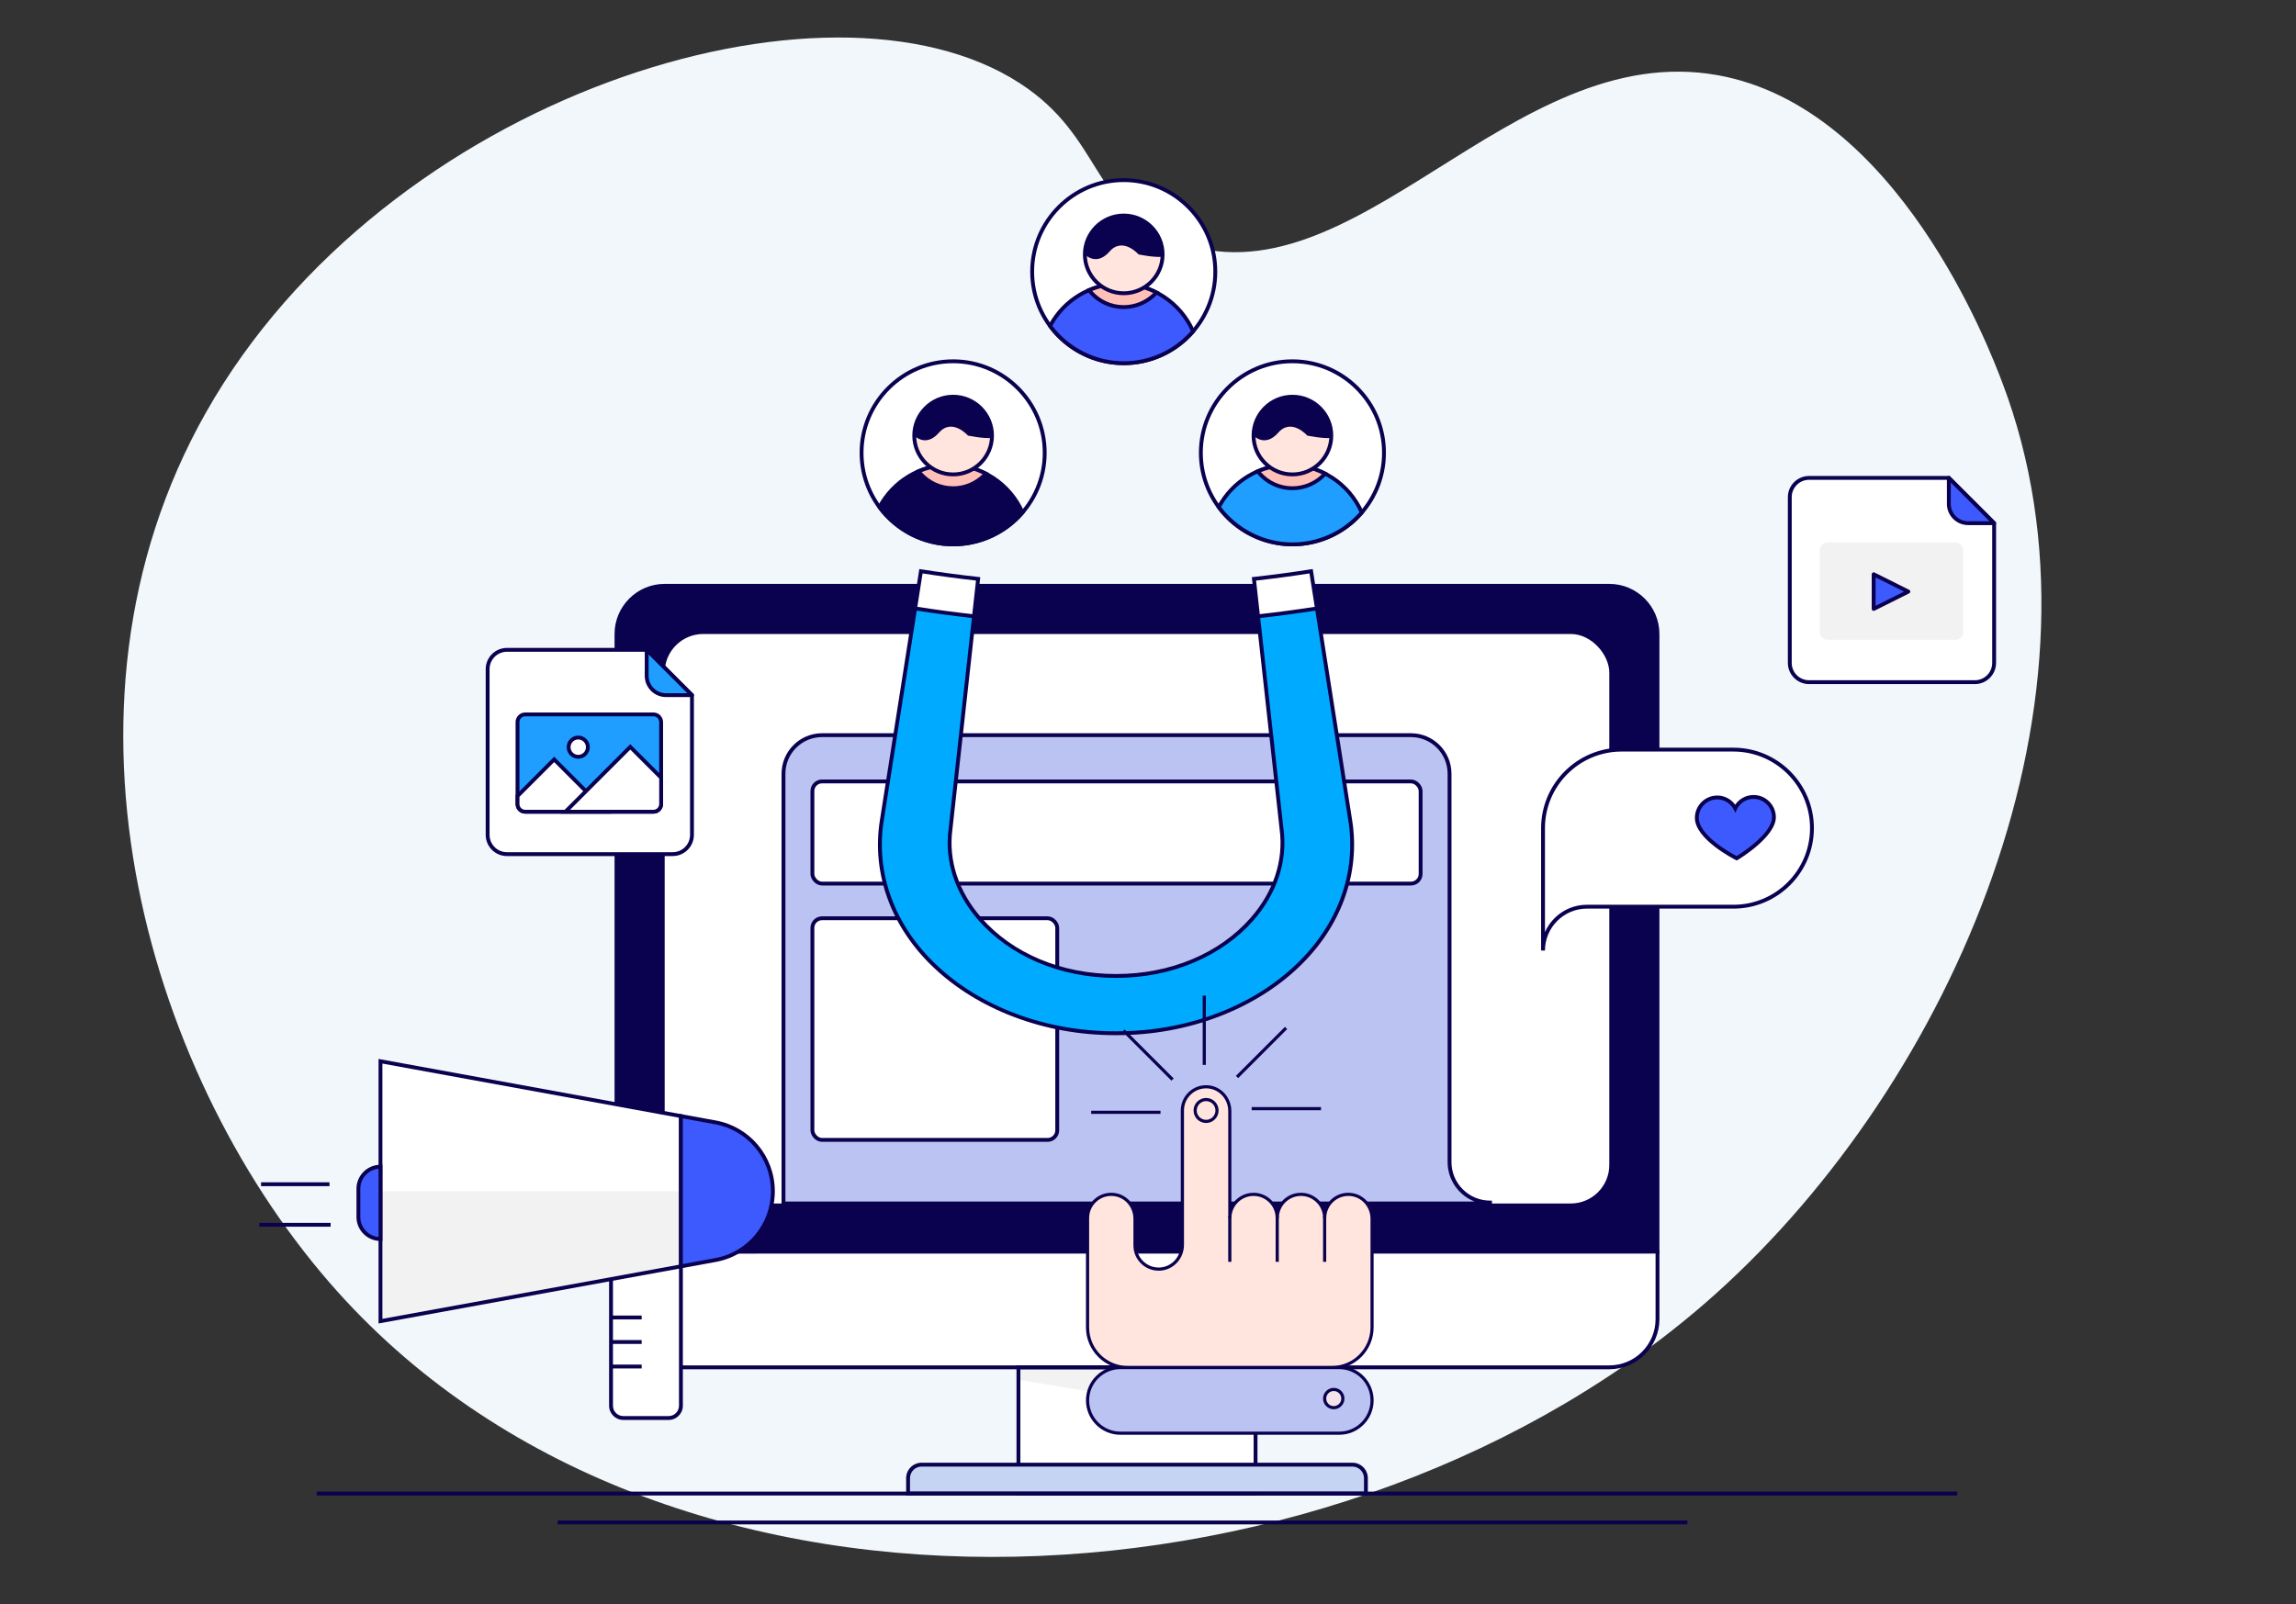 <?xml version="1.0" encoding="UTF-8"?> <svg xmlns="http://www.w3.org/2000/svg" id="BG" width="2382" height="1665" viewBox="0 0 2382 1665"><rect x="0" y="0" width="2382" height="1665" fill="#333333" stroke="none"/><path d="m350.17,1340.41C156.51,1124.55,38.04,738.71,213.57,428.24,399.72,99.01,858.47-42.88,1057.9,86.29c86.57,56.07,73.46,130.31,162.26,164.1,184.76,70.31,346.4-211.12,561.97-172.35,186.8,33.6,281.84,283.87,295.19,319.03,123.3,324.69-51.27,725.25-297.94,946.09-380.08,340.27-1079.77,386.74-1429.21-2.75Z" style="fill:#f1f7fb; stroke-width:0px;"></path><rect x="1056.58" y="1418.92" width="246" height="131" style="fill:#fff; stroke-width:0px;"></rect><polygon points="1302.58 1471.92 1056.58 1431.92 1056.58 1418.92 1302.58 1418.92 1302.58 1471.92" style="fill:#f2f2f2; stroke-width:0px;"></polygon><path d="m1719.58,657.92c0-27.5-22.5-50-50-50h-980c-27.5,0-50,22.5-50,50v641h1080v-641Z" style="fill:#0a014f; stroke-width:0px;"></path><path d="m1721.58,1300.92H637.58v-643c0-28.67,23.33-52,52-52h980c28.67,0,52,23.33,52,52v643Zm-1080-4h1076v-639c0-26.47-21.53-48-48-48h-980c-26.47,0-48,21.53-48,48v639Z" style="fill:#0a014f; stroke-width:0px;"></path><rect x="689.58" y="657.92" width="980" height="591" rx="40" ry="40" style="fill:#fff; stroke-width:0px;"></rect><path d="m639.58,1298.92v70c0,27.5,22.5,50,50,50h980c27.5,0,50-22.5,50-50v-70H639.58Z" style="fill:#fff; stroke-width:0px;"></path><path d="m1669.58,1420.92h-980c-28.67,0-52-23.33-52-52v-72h1084v72c0,28.67-23.33,52-52,52Zm-1028-120v68c0,26.47,21.53,48,48,48h980c26.47,0,48-21.53,48-48v-68H641.58Z" style="fill:#0a014f; stroke-width:0px;"></path><path d="m1304.58,1551.92h-250v-135h250v135Zm-246-4h242v-127h-242v127Z" style="fill:#0a014f; stroke-width:0px;"></path><path d="m956.13,1519.92h446.91c7.75,0,14.04,6.29,14.04,14.04v15.96h-475v-15.96c0-7.75,6.29-14.04,14.04-14.04Z" style="fill:#c4d4f2; stroke-width:0px;"></path><path d="m1419.08,1551.92h-479v-17.96c0-8.85,7.2-16.04,16.04-16.04h446.91c8.85,0,16.04,7.2,16.04,16.04v17.96Zm-475-4h471v-13.96c0-6.64-5.4-12.04-12.04-12.04h-446.91c-6.64,0-12.04,5.4-12.04,12.04v13.96Z" style="fill:#0a014f; stroke-width:0px;"></path><rect x="328.58" y="1547.92" width="1702" height="4" style="fill:#0a014f; stroke-width:0px;"></rect><rect x="578.58" y="1577.92" width="1172" height="4" style="fill:#0a014f; stroke-width:0px;"></rect><path d="m1503.83,1205.92v-403c0-22.09-17.91-40-40-40h-611c-22.09,0-40,17.91-40,40v446h733v-1c-23.2,0-42-18.8-42-42Z" style="fill:#bbc3f2; stroke:#0a014f; stroke-miterlimit:10;"></path><path d="m1547.83,1250.92h-737v-448c0-23.16,18.84-42,42-42h611c23.16,0,42,18.84,42,42v403c0,22.06,17.94,40,40,40h2v5Zm-733-4h715.03c-16.39-6.41-28.03-22.37-28.03-41v-403c0-20.95-17.05-38-38-38h-611c-20.95,0-38,17.05-38,38v444Z" style="fill:#0a014f; stroke-width:0px;"></path><rect x="842.83" y="810.92" width="631" height="106" rx="10" ry="10" style="fill:#fff; stroke:#0a014f; stroke-miterlimit:10; stroke-width:4px;"></rect><rect x="842.83" y="952.92" width="254" height="230" rx="10" ry="10" style="fill:#fff; stroke:#0a014f; stroke-miterlimit:10; stroke-width:4px;"></rect><path d="m1304.26,631.1c8.44,76.53,16.89,153.06,25.33,229.58,10.28,77.83-66.58,152.18-171.76,152.11-105.18.07-182.04-74.28-171.76-152.11,8.44-76.53,16.89-153.06,25.33-229.58-20.28-2.24-40.51-4.94-60.69-8.11-11.94,76.06-23.89,152.12-35.83,228.18-8.82,54.87,11.09,109.9,55.22,151.53,43.66,41.57,111.53,69.75,187.73,69.54h0c76.2.21,144.08-27.97,187.73-69.54,44.13-41.63,64.04-96.65,55.22-151.53-11.94-76.06-23.89-152.12-35.83-228.18-20.18,3.17-40.42,5.87-60.69,8.11Z" style="fill:#0af; stroke-width:0px;"></path><path d="m1158.71,1074.23h-1.76c-36.89,0-72.51-6.47-105.9-19.23-31.61-12.08-60.08-29.67-82.33-50.86-44.39-41.88-64.74-97.76-55.82-153.29l36.14-230.15,1.98.31c20.05,3.15,40.44,5.87,60.6,8.1l1.99.22-25.55,231.57c-4.23,32.07,6.5,64.6,30.23,91.65,32.47,37.02,83.27,58.24,139.4,58.24.09,0,.19,0,.29,0,56.13,0,106.93-21.22,139.4-58.24,23.73-27.05,34.46-59.58,30.23-91.61l-25.56-231.61,1.99-.22c20.16-2.23,40.55-4.95,60.6-8.1l1.98-.31,36.14,230.16c8.92,55.53-11.42,111.41-55.83,153.29-22.24,21.18-50.71,38.77-82.32,50.85-33.39,12.76-69.02,19.23-105.91,19.23Zm-.88-4c.28,0,.58,0,.86,0,71.87,0,139.43-25.12,185.5-68.99,43.43-40.97,63.34-95.55,54.63-149.76l-35.53-226.21c-18.81,2.93-37.91,5.48-56.82,7.59l25.11,227.6c4.38,33.14-6.7,66.8-31.2,94.73-15.73,17.94-36.6,32.84-60.33,43.11-25.3,10.94-52.91,16.49-82.07,16.49-.1,0-.2,0-.29,0-29.16,0-56.76-5.55-82.07-16.49-23.74-10.27-44.6-25.17-60.33-43.11-24.5-27.93-35.58-61.58-31.19-94.77l25.11-227.55c-18.91-2.12-38.01-4.67-56.82-7.59l-35.52,226.2c-8.71,54.22,11.2,108.8,54.62,149.76,46.08,43.87,113.64,68.99,185.5,68.99.29,0,.57,0,.86,0Z" style="fill:#0a014f; stroke-width:0px;"></path><path d="m1010.47,639.54c-20.4-2.25-40.77-4.97-61.08-8.16,2.02-12.86,4.04-25.73,6.06-38.59,19.72,3.1,39.49,5.74,59.3,7.92-1.43,12.94-2.86,25.88-4.28,38.83Z" style="fill:#fff; stroke-width:0px;"></path><path d="m1012.24,641.75l-1.99-.22c-20.35-2.25-40.93-5-61.17-8.17l-1.98-.31,6.68-42.54,1.98.31c19.58,3.07,39.5,5.74,59.21,7.91l1.99.22-4.72,42.8Zm-60.56-12.04c18.88,2.94,38.05,5.5,57.03,7.62l3.85-34.85c-18.46-2.07-37.09-4.56-55.43-7.41l-5.44,34.64Z" style="fill:#0a014f; stroke-width:0px;"></path><path d="m1366.27,631.38c-20.31,3.19-40.68,5.91-61.08,8.16-1.43-12.94-2.86-25.88-4.28-38.83,19.81-2.19,39.58-4.83,59.3-7.92,2.02,12.86,4.04,25.73,6.06,38.59Z" style="fill:#fff; stroke-width:0px;"></path><path d="m1303.42,641.75l-4.72-42.8,1.99-.22c19.72-2.18,39.64-4.84,59.21-7.91l1.98-.31,6.68,42.54-1.98.31c-20.24,3.18-40.82,5.93-61.17,8.17l-1.99.22Zm-.31-39.27l3.85,34.85c18.98-2.12,38.15-4.68,57.03-7.62l-5.44-34.64c-18.34,2.85-36.97,5.34-55.43,7.41Z" style="fill:#0a014f; stroke-width:0px;"></path><path d="m1879.83,859.42h0c0,45.01-36.49,81.5-81.5,81.5h-152c-25.13,0-45.5,20.37-45.5,45.5v-127c0-45.01,36.49-81.5,81.5-81.5h116c45.01,0,81.5,36.49,81.5,81.5Z" style="fill:#fff; stroke-width:0px;"></path><path d="m1602.83,986.42h-4v-127c0-46.04,37.46-83.5,83.5-83.5h116c46.04,0,83.5,37.46,83.5,83.5s-37.46,83.5-83.5,83.5h-152c-23.99,0-43.5,19.51-43.5,43.5Zm79.5-206.5c-43.84,0-79.5,35.66-79.5,79.5v107.92c7.36-16.72,24.09-28.42,43.5-28.42h152c43.84,0,79.5-35.66,79.5-79.5s-35.66-79.5-79.5-79.5h-116Z" style="fill:#0a014f; stroke-width:0px;"></path><path d="m1840.38,847.86c-.17-11.67-9.77-20.99-21.44-20.82-8.26.12-15.32,4.97-18.7,11.93-3.58-6.85-10.78-11.5-19.04-11.38-11.67.17-20.99,9.77-20.82,21.44.31,21.13,41.36,41.67,41.36,41.67,0,0,38.91-23.21,38.63-42.83Z" style="fill:#3d5afe; stroke-width:0px;"></path><path d="m1801.84,892.97l-.98-.49c-1.72-.86-42.15-21.33-42.47-43.43-.19-12.75,10.04-23.28,22.79-23.47.12,0,.23,0,.34,0,7.48,0,14.34,3.55,18.67,9.5,4.21-6.16,11.11-9.94,18.72-10.05,6.23-.1,12.02,2.23,16.45,6.54,4.43,4.3,6.92,10.08,7.01,16.26h0c.3,20.54-37.97,43.61-39.6,44.58l-.94.56Zm-20.31-63.38c-.09,0-.19,0-.28,0-10.55.15-19.01,8.86-18.85,19.41.26,17.92,33.14,36.15,39.28,39.4,5.85-3.66,36.95-23.89,36.71-40.5h0c-.07-5.11-2.13-9.89-5.8-13.45-3.67-3.56-8.55-5.47-13.61-5.41-7.26.11-13.75,4.24-16.93,10.8l-1.73,3.57-1.84-3.52c-3.33-6.38-9.8-10.31-16.95-10.31Z" style="fill:#0a014f; stroke-width:0px;"></path><circle cx="988.83" cy="469.92" r="95" style="fill:#fff; stroke-width:0px;"></circle><path d="m988.83,566.92c-53.49,0-97-43.51-97-97s43.51-97,97-97,97,43.51,97,97-43.51,97-97,97Zm0-190c-51.28,0-93,41.72-93,93s41.72,93,93,93,93-41.72,93-93-41.72-93-93-93Z" style="fill:#0a014f; stroke-width:0px;"></path><path d="m988.83,564.92c28.74,0,54.53-12.83,71.97-33.06-12.74-29.08-41.77-49.4-75.55-49.4-31.57,0-58.99,17.75-72.85,43.81,17.32,23.43,45.13,38.65,76.43,38.65Z" style="fill:#0a014f; stroke-width:0px;"></path><path d="m988.83,566.92c-30.6,0-59.77-14.75-78.04-39.46l-.75-1.01.59-1.11c14.71-27.67,43.3-44.87,74.61-44.87,33.54,0,63.92,19.86,77.38,50.59l.51,1.15-.82.95c-18.49,21.45-45.27,33.75-73.48,33.75Zm-74.06-40.82c17.56,23.08,45.15,36.82,74.06,36.82,26.63,0,51.93-11.43,69.62-31.41-13.08-28.62-41.67-47.05-73.2-47.05-29.4,0-56.29,15.92-70.48,41.63Z" style="fill:#0a014f; stroke-width:0px;"></path><path d="m985.25,482.47c-11.5,0-22.45,2.37-32.4,6.62,8.37,10.69,21.39,17.58,35.98,17.58,13.47,0,25.59-5.86,33.97-15.16-11.26-5.77-24.02-9.04-37.55-9.04Z" style="fill:#ffc0b8; stroke-width:0px;"></path><path d="m988.83,508.67c-14.74,0-28.43-6.69-37.56-18.34l-1.6-2.05,2.39-1.02c10.52-4.5,21.68-6.78,33.19-6.78,13.54,0,26.48,3.12,38.46,9.26l2.31,1.19-1.74,1.93c-9.05,10.05-21.97,15.82-35.45,15.82Zm-32.7-18.76c8.32,9.41,20.09,14.76,32.7,14.76,11.46,0,22.48-4.55,30.63-12.57-10.73-5.06-22.23-7.63-34.22-7.63-10.05,0-19.83,1.83-29.12,5.44Z" style="fill:#0a014f; stroke-width:0px;"></path><circle cx="988.83" cy="452" r="40.33" style="fill:#ffe5dd; stroke-width:0px;"></circle><path d="m988.83,494.33c-23.34,0-42.33-18.99-42.33-42.33s18.99-42.33,42.33-42.33,42.33,18.99,42.33,42.33-18.99,42.33-42.33,42.33Zm0-80.66c-21.14,0-38.33,17.19-38.33,38.33s17.19,38.33,38.33,38.33,38.33-17.19,38.33-38.33-17.19-38.33-38.33-38.33Z" style="fill:#0a014f; stroke-width:0px;"></path><path d="m974.08,449.05c13.77-15.74,30.1,2.95,30.1,2.95,0,0,15.8,3.35,24.9,2.48.05-.82.08-1.64.08-2.48,0-22.27-18.06-40.33-40.33-40.33s-40.33,18.06-40.33,40.33c0,0,11.8,12.79,25.58-2.95Z" style="fill:#0a014f; stroke-width:0px;"></path><circle cx="1340.83" cy="469.92" r="95" style="fill:#fff; stroke-width:0px;"></circle><path d="m1340.83,566.92c-53.49,0-97-43.51-97-97s43.51-97,97-97,97,43.51,97,97-43.51,97-97,97Zm0-190c-51.28,0-93,41.72-93,93s41.72,93,93,93,93-41.72,93-93-41.72-93-93-93Z" style="fill:#0a014f; stroke-width:0px;"></path><path d="m1340.83,564.92c28.74,0,54.53-12.83,71.97-33.06-12.74-29.08-41.77-49.4-75.55-49.4-31.57,0-58.99,17.75-72.85,43.81,17.32,23.43,45.13,38.65,76.43,38.65Z" style="fill:#1f9eff; stroke-width:0px;"></path><path d="m1340.83,566.92c-30.6,0-59.77-14.75-78.04-39.46l-.75-1.01.59-1.11c14.71-27.67,43.3-44.87,74.61-44.87,33.54,0,63.92,19.86,77.38,50.59l.51,1.15-.82.95c-18.49,21.45-45.27,33.75-73.48,33.75Zm-74.06-40.82c17.56,23.08,45.15,36.82,74.06,36.82,26.63,0,51.93-11.43,69.62-31.41-13.08-28.62-41.67-47.05-73.2-47.05-29.4,0-56.29,15.92-70.48,41.63Z" style="fill:#0a014f; stroke-width:0px;"></path><path d="m1337.25,482.47c-11.5,0-22.45,2.37-32.4,6.62,8.37,10.69,21.39,17.58,35.98,17.58,13.47,0,25.59-5.86,33.97-15.16-11.26-5.77-24.02-9.04-37.55-9.04Z" style="fill:#ffc0b8; stroke-width:0px;"></path><path d="m1340.83,508.67c-14.74,0-28.43-6.69-37.56-18.34l-1.6-2.05,2.39-1.02c10.52-4.5,21.68-6.78,33.19-6.78,13.54,0,26.48,3.12,38.46,9.26l2.31,1.19-1.74,1.93c-9.05,10.05-21.97,15.82-35.45,15.82Zm-32.7-18.76c8.32,9.41,20.09,14.76,32.7,14.76,11.46,0,22.48-4.55,30.63-12.57-10.73-5.06-22.23-7.63-34.22-7.63-10.05,0-19.83,1.83-29.12,5.44Z" style="fill:#0a014f; stroke-width:0px;"></path><circle cx="1340.83" cy="452" r="40.33" style="fill:#ffe5dd; stroke-width:0px;"></circle><path d="m1340.83,494.33c-23.34,0-42.33-18.99-42.33-42.33s18.99-42.33,42.33-42.33,42.33,18.99,42.33,42.33-18.99,42.33-42.33,42.33Zm0-80.66c-21.14,0-38.33,17.19-38.33,38.33s17.19,38.33,38.33,38.33,38.33-17.19,38.33-38.33-17.19-38.33-38.33-38.33Z" style="fill:#0a014f; stroke-width:0px;"></path><path d="m1326.08,449.05c13.77-15.74,30.1,2.95,30.1,2.95,0,0,15.8,3.35,24.9,2.48.05-.82.08-1.64.08-2.48,0-22.27-18.06-40.33-40.33-40.33s-40.33,18.06-40.33,40.33c0,0,11.8,12.79,25.58-2.95Z" style="fill:#0a014f; stroke-width:0px;"></path><circle cx="1165.83" cy="281.92" r="95" style="fill:#fff; stroke-width:0px;"></circle><path d="m1165.83,378.92c-53.49,0-97-43.51-97-97s43.51-97,97-97,97,43.51,97,97-43.51,97-97,97Zm0-190c-51.28,0-93,41.72-93,93s41.72,93,93,93,93-41.72,93-93-41.72-93-93-93Z" style="fill:#0a014f; stroke-width:0px;"></path><path d="m1165.83,376.92c28.74,0,54.53-12.83,71.97-33.06-12.74-29.08-41.77-49.4-75.55-49.4-31.57,0-58.99,17.75-72.85,43.81,17.32,23.43,45.13,38.65,76.43,38.65Z" style="fill:#3d5afe; stroke-width:0px;"></path><path d="m1165.83,378.92c-30.6,0-59.77-14.75-78.04-39.46l-.75-1.01.59-1.11c14.71-27.67,43.3-44.87,74.61-44.87,33.54,0,63.92,19.86,77.38,50.59l.51,1.15-.82.95c-18.49,21.45-45.27,33.75-73.48,33.75Zm-74.06-40.82c17.56,23.08,45.15,36.82,74.06,36.82,26.63,0,51.93-11.43,69.62-31.41-13.08-28.62-41.67-47.05-73.2-47.05-29.4,0-56.29,15.92-70.48,41.63Z" style="fill:#0a014f; stroke-width:0px;"></path><path d="m1162.25,294.47c-11.5,0-22.45,2.37-32.4,6.62,8.37,10.69,21.39,17.58,35.98,17.58,13.47,0,25.59-5.86,33.97-15.16-11.26-5.77-24.02-9.04-37.55-9.04Z" style="fill:#ffc0b8; stroke-width:0px;"></path><path d="m1165.83,320.67c-14.74,0-28.43-6.69-37.56-18.34l-1.6-2.05,2.39-1.02c10.52-4.5,21.68-6.78,33.19-6.78,13.54,0,26.48,3.12,38.46,9.26l2.31,1.19-1.74,1.93c-9.05,10.05-21.97,15.82-35.45,15.82Zm-32.7-18.76c8.32,9.41,20.09,14.76,32.7,14.76,11.46,0,22.48-4.55,30.63-12.57-10.73-5.06-22.23-7.63-34.22-7.63-10.05,0-19.83,1.83-29.12,5.44Z" style="fill:#0a014f; stroke-width:0px;"></path><circle cx="1165.83" cy="264" r="40.33" style="fill:#ffe5dd; stroke-width:0px;"></circle><path d="m1165.83,306.33c-23.34,0-42.33-18.99-42.33-42.33s18.99-42.33,42.33-42.33,42.33,18.99,42.33,42.33-18.99,42.33-42.33,42.33Zm0-80.66c-21.14,0-38.33,17.19-38.33,38.33s17.19,38.33,38.33,38.33,38.33-17.19,38.33-38.33-17.19-38.33-38.33-38.33Z" style="fill:#0a014f; stroke-width:0px;"></path><path d="m1151.08,261.05c13.77-15.74,30.1,2.95,30.1,2.95,0,0,15.8,3.35,24.9,2.48.05-.82.08-1.64.08-2.48,0-22.27-18.06-40.33-40.33-40.33s-40.33,18.06-40.33,40.33c0,0,11.8,12.79,25.58-2.95Z" style="fill:#0a014f; stroke-width:0px;"></path><path d="m2021.83,495.92h-145c-11.05,0-20,8.95-20,20v172c0,11.05,8.95,20,20,20h172c11.05,0,20-8.95,20-20v-145l-47-47Z" style="fill:#fff; stroke-width:0px;"></path><path d="m2048.83,709.92h-172c-12.13,0-22-9.87-22-22v-172c0-12.13,9.87-22,22-22h145.83l48.17,48.17v145.83c0,12.13-9.87,22-22,22Zm-172-212c-9.92,0-18,8.08-18,18v172c0,9.92,8.08,18,18,18h172c9.92,0,18-8.08,18-18v-144.17l-45.83-45.83h-144.17Z" style="fill:#0a014f; stroke-width:0px;"></path><path d="m2021.83,522.92c0,11.05,8.95,20,20,20h27l-47-47v27Z" style="fill:#3d5afe; stroke-width:0px;"></path><path d="m2068.83,544.92h-27c-12.13,0-22-9.87-22-22v-27c0-.81.49-1.54,1.23-1.85.75-.31,1.61-.14,2.18.43l47,47c.57.57.74,1.43.43,2.18-.31.75-1.04,1.23-1.85,1.23Zm-45-44.17v22.17c0,9.92,8.08,18,18,18h22.17l-40.17-40.17Z" style="fill:#0a014f; stroke-width:0px;"></path><rect x="1887.83" y="562.92" width="149" height="101" rx="8" ry="8" style="fill:#f2f2f2; stroke-width:0px;"></rect><polygon points="1943.83 595.92 1979.83 613.92 1943.83 631.92 1943.83 595.92" style="fill:#3d5afe; stroke-width:0px;"></polygon><path d="m1943.83,633.92c-.37,0-.73-.1-1.05-.3-.59-.36-.95-1.01-.95-1.7v-36c0-.69.36-1.34.95-1.7.59-.36,1.33-.4,1.95-.09l36,18c.68.34,1.11,1.03,1.11,1.79s-.43,1.45-1.11,1.79l-36,18c-.28.14-.59.21-.89.21Zm2-34.76v29.53l29.53-14.76-29.53-14.76Z" style="fill:#0a014f; stroke-width:0px;"></path><path d="m670.9,674.37h-145c-11.05,0-20,8.95-20,20v172c0,11.05,8.95,20,20,20h172c11.05,0,20-8.95,20-20v-145l-47-47Z" style="fill:#fff; stroke-width:0px;"></path><path d="m697.9,888.37h-172c-12.13,0-22-9.87-22-22v-172c0-12.13,9.87-22,22-22h145.83l48.17,48.17v145.83c0,12.13-9.87,22-22,22Zm-172-212c-9.93,0-18,8.07-18,18v172c0,9.92,8.07,18,18,18h172c9.93,0,18-8.08,18-18v-144.17l-45.83-45.83h-144.17Z" style="fill:#0a014f; stroke-width:0px;"></path><path d="m670.9,701.37c0,11.05,8.95,20,20,20h27l-47-47v27Z" style="fill:#1f9eff; stroke-width:0px;"></path><path d="m717.9,723.37h-27c-12.13,0-22-9.87-22-22v-27c0-.81.49-1.54,1.23-1.85.75-.31,1.61-.14,2.18.43l47,47c.57.57.74,1.43.43,2.18-.31.75-1.04,1.23-1.85,1.23Zm-45-44.17v22.17c0,9.93,8.07,18,18,18h22.17l-40.17-40.17Z" style="fill:#0a014f; stroke-width:0px;"></path><rect x="536.9" y="741.37" width="149" height="101" rx="8" ry="8" style="fill:#1f9eff; stroke-width:0px;"></rect><path d="m677.9,844.37h-133c-5.51,0-10-4.49-10-10v-85c0-5.51,4.49-10,10-10h133c5.51,0,10,4.49,10,10v85c0,5.51-4.49,10-10,10Zm-133-101c-3.31,0-6,2.69-6,6v85c0,3.31,2.69,6,6,6h133c3.31,0,6-2.69,6-6v-85c0-3.31-2.69-6-6-6h-133Z" style="fill:#0a014f; stroke-width:0px;"></path><path d="m574.9,788.07l-38,38v8.3c0,4.42,3.58,8,8,8h84.3l-54.3-54.3Z" style="fill:#fff; stroke-width:0px;"></path><path d="m634.03,844.37h-89.12c-5.51,0-10-4.49-10-10v-9.12l40-40,59.12,59.12Zm-95.12-17.47v7.47c0,3.31,2.69,6,6,6h79.47l-49.47-49.47-36,36Z" style="fill:#0a014f; stroke-width:0px;"></path><path d="m586.61,842.37h91.3c4.42,0,8-3.58,8-8v-27.3l-32-32-67.3,67.3Z" style="fill:#fff; stroke-width:0px;"></path><path d="m677.9,844.37h-96.12l72.12-72.12,34,34v28.12c0,5.51-4.49,10-10,10Zm-86.47-4h86.47c3.31,0,6-2.69,6-6v-26.47l-30-30-62.47,62.47Z" style="fill:#0a014f; stroke-width:0px;"></path><circle cx="599.9" cy="775.37" r="10" style="fill:#fff; stroke-width:0px;"></circle><path d="m599.9,787.37c-6.62,0-12-5.38-12-12s5.38-12,12-12,12,5.38,12,12-5.38,12-12,12Zm0-20c-4.41,0-8,3.59-8,8s3.59,8,8,8,8-3.59,8-8-3.59-8-8-8Z" style="fill:#0a014f; stroke-width:0px;"></path><path d="m633.9,1236.17h72.51v222.63c0,7.02-5.7,12.72-12.72,12.72h-47.07c-7.02,0-12.72-5.7-12.72-12.72v-222.63h0Z" style="fill:#fff; stroke-width:0px;"></path><path d="m693.7,1473.53h-47.07c-8.12,0-14.72-6.6-14.72-14.72v-224.63h76.52v224.63c0,8.12-6.6,14.72-14.72,14.72Zm-57.79-235.36v220.63c0,5.91,4.81,10.72,10.72,10.72h47.07c5.91,0,10.72-4.81,10.72-10.72v-220.63h-68.52Z" style="fill:#0a014f; stroke-width:0px;"></path><polygon points="394.73 1101.32 394.73 1371.02 706.42 1314.13 706.42 1158.21 394.73 1101.32" style="fill:#fff; stroke-width:0px;"></polygon><polygon points="394.73 1236.17 394.73 1371.02 706.42 1314.13 706.42 1236.17 394.73 1236.17" style="fill:#f2f2f2; stroke-width:0px;"></polygon><path d="m392.73,1373.42v-274.5l315.69,57.62v159.26l-1.64.3-314.05,57.32Zm4-269.7v264.91l307.69-56.16v-152.59l-307.69-56.16Z" style="fill:#0a014f; stroke-width:0px;"></path><path d="m742.27,1164.75l-35.85-6.54v155.93l35.85-6.54c34.5-6.3,59.56-36.35,59.56-71.42h0c0-35.07-25.07-65.12-59.57-71.42Z" style="fill:#3d5afe; stroke-width:0px;"></path><path d="m704.42,1316.53v-160.72l38.21,6.97c35.47,6.47,61.21,37.34,61.21,73.39s-25.74,66.92-61.21,73.39l-38.21,6.97Zm4-155.93v151.13l33.49-6.11c33.56-6.12,57.92-35.33,57.92-69.45s-24.36-63.33-57.92-69.45l-33.49-6.11Z" style="fill:#0a014f; stroke-width:0px;"></path><path d="m394.73,1285.79h0c-12.65,0-22.9-10.25-22.9-22.9v-29.26c0-12.65,10.25-22.9,22.9-22.9h0v75.06Z" style="fill:#3d5afe; stroke-width:0px;"></path><path d="m396.73,1287.79h-2c-13.73,0-24.9-11.17-24.9-24.9v-29.26c0-13.73,11.17-24.9,24.9-24.9h2v79.06Zm-4-74.96c-10.59,1.01-18.9,9.96-18.9,20.8v29.26c0,10.85,8.31,19.8,18.9,20.8v-70.87Z" style="fill:#0a014f; stroke-width:0px;"></path><rect x="633.9" y="1365.21" width="31.8" height="4" style="fill:#0a014f; stroke-width:0px;"></rect><rect x="633.9" y="1390.65" width="31.8" height="4" style="fill:#0a014f; stroke-width:0px;"></rect><rect x="633.9" y="1416.09" width="31.8" height="4" style="fill:#0a014f; stroke-width:0px;"></rect><rect x="269" y="1269" width="74" height="4" style="fill:#0a014f; stroke-width:0px;"></rect><rect x="270.83" y="1226.92" width="71" height="4" style="fill:#0a014f; stroke-width:0px;"></rect><path d="m1400.04,1239.46c-14.13-.67-25.79,10.59-25.79,24.57,0-13.58-11.01-24.6-24.6-24.6s-24.6,11.01-24.6,24.6c0-13.58-11.01-24.6-24.6-24.6s-24.6,11.01-24.6,24.6v-110.94c0-13.24-10.18-24.64-23.41-25.26-14.13-.67-25.79,10.59-25.79,24.57v139.32c0,13.24-10.18,24.64-23.41,25.26-14.13.67-25.79-10.59-25.79-24.57v-27.69c0-13.24-10.18-24.64-23.41-25.26-14.13-.67-25.79,10.59-25.79,24.57v113.48c0,23.01,18.66,41.67,41.67,41.67h211.82c23.01,0,41.67-18.66,41.67-41.67v-112.78c0-13.24-10.18-24.64-23.41-25.26Z" style="fill:#ffe5dd; stroke-width:0px;"></path><path d="m1381.78,1420.81h-211.82c-23.88,0-43.31-19.43-43.31-43.31v-113.48c0-7.24,2.89-13.98,8.13-18.98,5.24-5,12.13-7.56,19.37-7.22,14,.66,24.96,12.47,24.96,26.9v27.69c0,6.34,2.53,12.24,7.11,16.62,4.59,4.37,10.61,6.6,16.96,6.32,12.25-.58,21.85-10.96,21.85-23.63v-139.32c0-7.24,2.89-13.98,8.13-18.98,5.24-5,12.11-7.56,19.37-7.22,14,.66,24.96,12.47,24.96,26.89v98.27c4.47-8.08,13.09-13.56,22.96-13.56,11.26,0,20.89,7.13,24.6,17.11,3.71-9.98,13.34-17.11,24.6-17.11s20.87,7.12,24.59,17.09c1.36-3.68,3.56-7.03,6.5-9.84,5.24-5,12.13-7.56,19.37-7.22h0c14,.66,24.96,12.47,24.96,26.9v112.78c0,23.88-19.43,43.31-43.31,43.31Zm-228.9-179.75c-5.94,0-11.53,2.23-15.84,6.35-4.59,4.38-7.11,10.28-7.11,16.62v113.48c0,22.08,17.96,40.04,40.04,40.04h211.82c22.08,0,40.04-17.96,40.04-40.04v-112.78c0-12.67-9.6-23.05-21.85-23.63-6.36-.29-12.38,1.95-16.96,6.32-4.59,4.38-7.11,10.28-7.11,16.62h-3.27c0-12.66-10.3-22.96-22.96-22.96s-22.96,10.3-22.96,22.96h-3.27c0-12.66-10.3-22.96-22.96-22.96s-22.96,10.3-22.96,22.96h-3.27v-110.94c0-12.67-9.6-23.05-21.85-23.63-6.36-.29-12.38,1.95-16.96,6.32-4.59,4.38-7.11,10.28-7.11,16.62v139.32c0,14.42-10.97,26.24-24.96,26.9-7.26.34-14.13-2.22-19.37-7.22-5.24-5-8.13-11.74-8.13-18.98v-27.69c0-12.67-9.6-23.05-21.85-23.63-.38-.02-.75-.03-1.12-.03Z" style="fill:#0a014f; stroke-width:0px;"></path><rect x="1274.23" y="1262.14" width="3.27" height="47.3" style="fill:#0a014f; stroke-width:0px;"></rect><rect x="1323.43" y="1262.14" width="3.27" height="47.3" style="fill:#0a014f; stroke-width:0px;"></rect><rect x="1372.62" y="1262.14" width="3.27" height="47.3" style="fill:#0a014f; stroke-width:0px;"></rect><rect x="1128.28" y="1419.18" width="295.16" height="68.11" rx="34.06" ry="34.06" style="fill:#bbc3f2; stroke-width:0px;"></rect><path d="m1389.39,1488.93h-227.05c-19.68,0-35.69-16.01-35.69-35.69s16.01-35.69,35.69-35.69h227.05c19.68,0,35.69,16.01,35.69,35.69s-16.01,35.69-35.69,35.69Zm-227.05-68.12c-17.88,0-32.42,14.54-32.42,32.42s14.54,32.42,32.42,32.42h227.05c17.88,0,32.42-14.54,32.42-32.42s-14.55-32.42-32.42-32.42h-227.05Z" style="fill:#0a014f; stroke-width:0px;"></path><circle cx="1383.71" cy="1451.34" r="9.46" transform="translate(-620.97 1403.52) rotate(-45)" style="fill:#f2e4e8; stroke-width:0px;"></circle><path d="m1383.71,1462.44c-6.12,0-11.09-4.98-11.09-11.09s4.98-11.09,11.09-11.09,11.09,4.98,11.09,11.09-4.98,11.09-11.09,11.09Zm0-18.92c-4.32,0-7.83,3.51-7.83,7.83s3.51,7.83,7.83,7.83,7.83-3.51,7.83-7.83-3.51-7.83-7.83-7.83Z" style="fill:#0a014f; stroke-width:0px;"></path><rect x="1247.74" y="1033.2" width="3.27" height="71.9" style="fill:#0a014f; stroke-width:0px;"></rect><rect x="1189.43" y="1058.92" width="3.27" height="71.9" transform="translate(-425.33 1162.89) rotate(-45)" style="fill:#0a014f; stroke-width:0px;"></rect><rect x="1132.07" y="1152.65" width="71.9" height="3.27" style="fill:#0a014f; stroke-width:0px;"></rect><rect x="1298.57" y="1148.87" width="71.9" height="3.27" style="fill:#0a014f; stroke-width:0px;"></rect><rect x="1272.85" y="1090.56" width="71.9" height="3.27" transform="translate(-388.96 1245.36) rotate(-45)" style="fill:#0a014f; stroke-width:0px;"></rect><path d="m1251.27,1165.38c-7.16,0-12.99-5.83-12.99-12.99s5.83-12.99,12.99-12.99,12.99,5.83,12.99,12.99-5.83,12.99-12.99,12.99Zm0-22.71c-5.36,0-9.72,4.36-9.72,9.72s4.36,9.72,9.72,9.72,9.72-4.36,9.72-9.72-4.36-9.72-9.72-9.72Z" style="fill:#0a014f; stroke-width:0px;"></path></svg> 